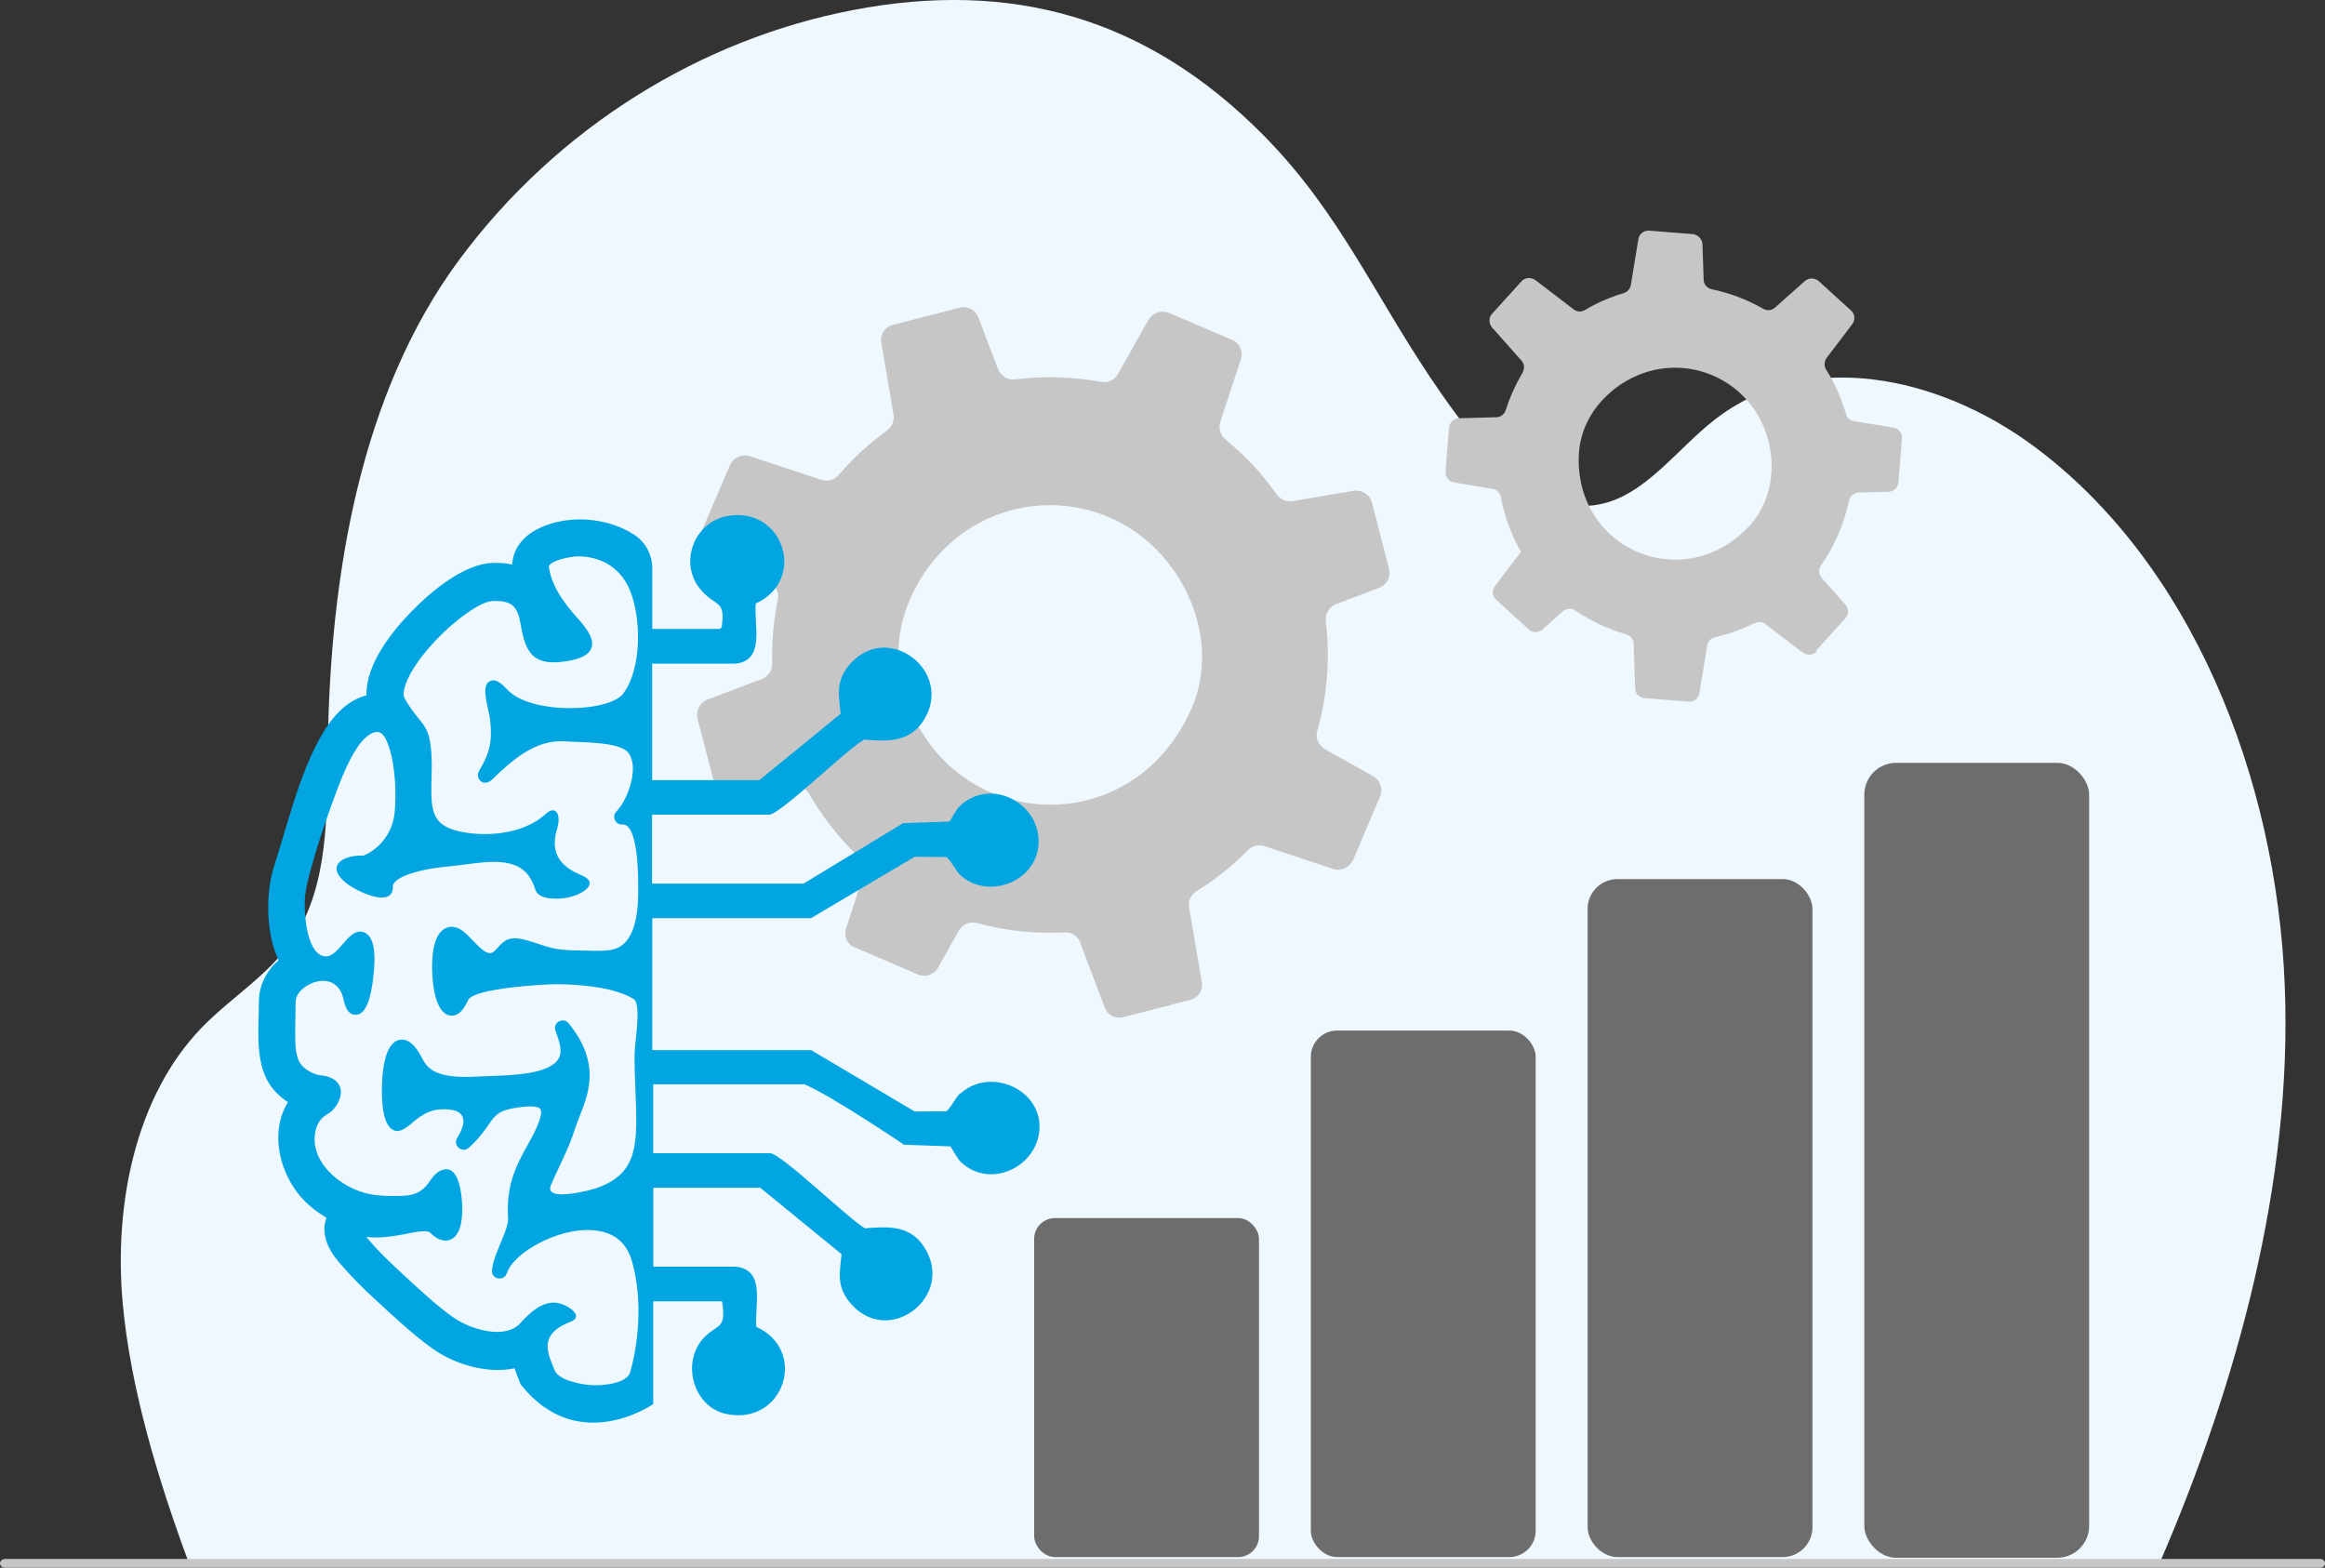 <?xml version="1.0" encoding="UTF-8"?>
<svg xmlns="http://www.w3.org/2000/svg" id="Ebene_2" data-name="Ebene 2" viewBox="0 0 200 134.86">
  <rect x="0" y="0" width="200" height="134.86" fill="#333333" stroke="none"/>
  <defs>
    <style>
      .cls-1 {
        fill: #eef8fe;
      }

      .cls-2 {
        fill: #00a5e1;
      }

      .cls-3 {
        fill: #6d6d6d;
      }

      .cls-4 {
        fill: #c6c6c6;
      }
    </style>
  </defs>
  <g id="Ebene_1-2" data-name="Ebene 1">
    <path class="cls-1" d="M16.25,134.42h169.54c6.63-15.34,11.42-32.74,10.75-49.59-.71-18.13-8.12-36.53-21.69-46.52-8.11-5.97-19.4-8.42-27.36-2.2-3.29,2.56-5.98,6.52-9.93,7.28-5.53,1.07-10.08-4.54-13.54-9.48-5.62-8.03-8.55-15.41-15.31-22.25C98.56,1.38,86.89-1.72,73.4.86c-13.07,2.5-25.43,10.06-33.9,21.49-8.47,11.43-11.12,27.07-11.3,41.92-.07,5.67.08,11.82-2.91,16.39-2.08,3.18-5.36,5.07-7.95,7.75-5.66,5.85-7.57,15.17-6.78,23.74.67,7.34,3.06,15.21,5.68,22.28h0Z"></path>
    <rect class="cls-3" x="160.37" y="65.62" width="19.34" height="68.38" rx="2.74" ry="2.74"></rect>
    <rect class="cls-3" x="136.57" y="75.62" width="19.34" height="58.32" rx="2.56" ry="2.56"></rect>
    <rect class="cls-3" x="112.76" y="88.65" width="19.34" height="45.29" rx="2.26" ry="2.26"></rect>
    <rect class="cls-3" x="88.96" y="104.78" width="19.34" height="29.16" rx="1.79" ry="1.79"></rect>
    <path class="cls-4" d="M116.41,73.94l2.25-5.29.06-.14c.27-.64,0-1.4-.58-1.73l-4.19-2.35s-.14-.08-.19-.14c-.41-.35-.6-.89-.45-1.42.87-3.06,1.12-6.28.74-9.44v-.39c.08-.47.41-.87.87-1.07l3.74-1.42c.48-.19.83-.64.87-1.14,0-.16,0-.31-.04-.48l-1.47-5.68c-.17-.7-.87-1.14-1.59-1.03l-5.25.89c-.52.08-1.03-.14-1.34-.56-.45-.62-.91-1.22-1.4-1.8-.93-1.09-1.96-2.07-3.02-2.95h0c-.45-.37-.62-.97-.45-1.51l1.69-5.14.08-.25c.23-.66-.1-1.4-.76-1.67l-5.41-2.31c-.66-.27-1.43-.02-1.78.6l-2.62,4.65c-.29.52-.87.79-1.45.68-2.44-.45-4.94-.52-7.41-.21-.62.08-1.22-.29-1.45-.87l-1.69-4.44c-.25-.68-.97-1.05-1.67-.85l-5.7,1.47c-.68.17-1.11.83-.99,1.51l1.05,6.19c.1.52-.14,1.05-.56,1.38-.52.39-1.05.79-1.55,1.22-.95.81-1.82,1.69-2.62,2.62-.35.43-.93.58-1.45.41l-6.19-2.04c-.68-.21-1.42.12-1.69.76l-2.33,5.43c-.23.58-.06,1.24.43,1.63.06.04.1.08.17.12l5.16,2.91c.48.27.76.79.7,1.34,0,.04,0,.1-.02.14-.04.14-.06.27-.08.43-.31,1.67-.45,3.39-.41,5.1.02.56-.33,1.09-.87,1.3l-4.69,1.78c-.66.25-1.03.97-.85,1.67l.33,1.26,1.14,4.4c.17.7.85,1.12,1.57,1.01l5.18-.87c.56-.1,1.11.17,1.38.66.74,1.28,1.61,2.5,2.6,3.66.74.85,1.53,1.67,2.37,2.38l-.35,1.09-1.45,4.42c-.19.54,0,1.14.45,1.47.1.08.19.14.31.17l5.43,2.33c.64.27,1.4,0,1.73-.6l1.78-3.18c.31-.54.95-.81,1.53-.66,2.46.68,5.02.95,7.56.81.6-.04,1.14.31,1.34.87l2.13,5.62c.23.62.91.97,1.57.81l5.78-1.49c.68-.17,1.12-.83.99-1.53l-1.09-6.42c-.1-.56.16-1.11.64-1.4,1.03-.64,2.02-1.36,2.97-2.17.5-.45,1.01-.89,1.45-1.36.37-.37.91-.5,1.4-.35l5.91,1.96c.68.23,1.43-.1,1.73-.78l.04-.04ZM101.01,49.12c2.68,3.92,2.99,8.34,1.53,11.73-5.16,11.9-21.17,10.84-24.82-1.43-.89-3.16-.5-6.67,1.76-10.08,5.33-7.93,16.42-7.7,21.52-.21Z"></path>
    <path class="cls-4" d="M156.21,55.98l2.48-2.74.06-.06c.3-.33.29-.84,0-1.17l-2.05-2.3s-.05-.08-.08-.11c-.19-.29-.18-.67.02-.95,1.17-1.68,1.98-3.56,2.41-5.58l.08-.24c.16-.27.44-.44.75-.46l2.58-.07c.33,0,.62-.21.77-.51.03-.09.07-.2.08-.3l.3-3.76c.04-.46-.29-.88-.75-.95l-3.38-.55c-.33-.05-.6-.29-.68-.62-.15-.46-.3-.92-.48-1.39-.34-.85-.75-1.67-1.23-2.42h0c-.2-.31-.18-.72.04-1.01l2.1-2.77.11-.15c.27-.36.23-.86-.11-1.16l-2.78-2.53c-.34-.3-.86-.3-1.2,0l-2.56,2.28c-.29.25-.69.29-1.01.1-1.38-.78-2.88-1.36-4.44-1.68-.4-.1-.69-.42-.69-.83l-.1-3.03c-.03-.46-.37-.82-.82-.88l-3.77-.3c-.44-.03-.85.28-.92.7l-.65,3.96c-.05.33-.29.61-.61.71-.41.12-.8.25-1.21.42-.75.29-1.47.64-2.13,1.04-.31.18-.69.17-.96-.05l-3.31-2.53c-.38-.27-.88-.22-1.18.1l-2.54,2.8c-.27.3-.29.74-.08,1.07.03.03.04.07.07.1l2.53,2.85c.24.26.29.63.14.95l-.03.09c-.03.09-.09.15-.14.24-.55.95-.98,1.95-1.32,3-.12.35-.43.59-.8.6l-3.22.09c-.45,0-.82.37-.86.83l-.06.84-.23,2.9c-.04.46.27.87.73.95l3.32.55c.35.06.62.34.7.69.17.92.44,1.85.8,2.77.27.69.58,1.32.94,1.96l-.45.58-1.8,2.38c-.22.29-.24.69-.03.99.04.06.08.11.14.17l2.81,2.56c.33.3.84.29,1.18,0l1.74-1.56c.3-.27.74-.3,1.07-.08,1.36.92,2.85,1.62,4.41,2.07.37.11.62.44.62.81l.13,3.84c.01.43.35.77.78.82l3.82.3c.46.04.85-.28.92-.72l.68-4.11c.06-.35.32-.64.67-.71.75-.17,1.51-.4,2.24-.7.4-.17.79-.34,1.18-.51.29-.14.65-.12.93.1l3.19,2.43c.38.27.88.24,1.2-.1l-.02-.05ZM152.07,37.73c.81,2.93.06,5.68-1.52,7.44-5.6,6.13-15.09,2.14-14.74-6.04.11-2.1,1.08-4.14,3.17-5.75,4.88-3.68,11.55-1.24,13.09,4.37v-.02Z"></path>
    <path class="cls-2" d="M82.59,94.05c-.38.34-.89,1.42-1.21,1.54l-2.7.02-8.91-5.28h-13.66v-11.35h13.66l8.91-5.28,2.7.02c.32.12.85,1.2,1.21,1.54,2.36,2.17,6.48.63,6.74-2.55.29-3.61-4.12-5.9-6.77-3.37-.32.31-.82,1.3-.89,1.33l-3.98.14-8.57,5.2h-13.03v-5.93h10.07c.94,0,6.8-5.73,8.17-6.46,1.93.15,3.81.27,5.03-1.52,2.92-4.29-3.15-8.94-6.43-4.74-1.04,1.35-.77,2.43-.62,4.04l-6.99,5.71h-9.22v-10.02h7.13c2.63-.24,1.61-3.28,1.78-5.18,4.43-2,2.41-8.39-2.44-7.52-2.87.51-4.19,4.05-2.33,6.29,1.32,1.59,2.17.82,1.85,3.21-.02.1-.12.21-.22.21h-5.76v-5.23c0-1.18-.62-2.29-1.61-2.91-1.35-.84-2.94-1.28-4.63-1.28-2.38,0-5.63,1.06-5.81,3.88-.53-.12-1.09-.14-1.66-.14-2.5.07-5.32,2.46-6.99,4.17-1.66,1.69-3.97,4.57-3.88,7.22-.55.14-1.08.39-1.57.74-2.98,2.05-4.62,8.19-5.64,11.54-.24.82-.5,1.62-.75,2.44-.7,2.19-.75,5.63.39,8.07-1.01.89-1.69,2.12-1.69,3.59,0,2.26-.36,5.08.91,7.06.39.6.94,1.13,1.59,1.56-1.73,2.77-.6,6.86,1.97,8.99.44.38.91.68,1.35.96-.38.97-.14,2,.41,2.91.24.41.55.79.87,1.15.89,1.03,1.86,2,2.86,2.92,1.47,1.35,3.3,3.08,4.98,4.27,1.9,1.35,4.68,2.19,7.06,1.69.14.46.32.91.53,1.4,4.91,6.21,11.39,1.68,11.39,1.68v-8.84h5.92c.38,2.41-.32,1.9-1.49,3.06-2.09,2.09-1.01,6.04,1.86,6.63,4.96,1.03,7.06-5.47,2.58-7.49-.17-1.88.85-4.92-1.78-5.18h-7.08v-6.79h9.2l6.99,5.71c-.15,1.59-.43,2.68.62,4.04,3.28,4.21,9.35-.44,6.43-4.74-1.23-1.8-3.09-1.68-5.03-1.52-1.35-.74-7.22-6.46-8.17-6.46h-10.05v-5.93h13.01c2.34.99,8.57,5.2,8.57,5.2l3.98.14c.07.03.56,1.03.89,1.33,2.63,2.53,7.04.24,6.77-3.37-.31-3.13-4.43-4.67-6.79-2.5ZM54.22,118.02c-.31,1.04-2.48,1.18-3.35,1.13-.84-.05-2.8-.39-3.16-1.28-.27-.68-.65-1.45-.6-2.21.09-1.06,1.06-1.61,1.95-1.95,1.3-.5-.29-1.52-1.16-1.64-1.28-.17-2.36.89-3.15,1.76-1.32,1.45-4.34.5-5.76-.51-1.42-.99-2.92-2.41-4.21-3.59-1.09-1.01-2.31-2.15-3.27-3.33h-.02l-.02-.03s.02.02.03.03c1.18.14,2.31-.05,3.49-.27.36-.09,1.73-.38,2.02-.09.44.44,1.06.85,1.73.6,1.01-.41,1.06-2.14,1.01-3.06-.03-.8-.26-3.25-1.54-2.98-1.47.31-1.08,2.24-3.66,2.27-.91.02-1.76.03-2.67-.14-2.56-.46-5.52-2.92-4.67-5.71.17-.56.53-.94,1.03-1.23.62-.34,1.21-1.37,1.06-2.1-.17-.84-1.01-1.13-1.76-1.2-.56-.05-1.38-.51-1.71-1.01-.36-.53-.43-1.45-.43-2.07-.03-1.08.03-2.15.03-3.23,0-1.54,3.51-3.04,4.12-.22.12.55.34,1.33,1.04,1.33,1.18.02,1.45-2.58,1.54-3.44.1-.92.31-3.27-.84-3.66-1.4-.48-2.14,2.39-3.49,2.05-1.49-.38-1.68-3.98-1.56-5.16.26-2.29,2.29-8.04,3.18-10.22.46-1.09,1.28-2.92,2.29-3.62,1.01-.7,1.42.03,1.74.99.56,1.62.65,3.97.5,5.66-.15,1.61-1.16,3.06-2.68,3.71-1.66-.07-3.25.77-1.66,2.22.87.8,4.26,2.44,4.19.41-.02-.36.6-.7.85-.82,1.18-.56,2.92-.79,4.21-.91,1.66-.15,4-.72,5.56-.02.87.39,1.35,1.13,1.62,2.02.27.87,1.64.84,2.38.77,1.47-.14,3.37-1.27,1.56-2-1.23-.5-2.26-1.32-2.26-2.74,0-.43.09-.85.21-1.27.36-1.18-.12-2.02-.96-1.27-1.09,1.01-2.53,1.5-3.98,1.68-1.2.15-2.56.09-3.74-.22-1.71-.46-2.1-1.38-2.14-3.04-.02-.84.03-1.69.03-2.53-.02-3.93-.87-3.21-2.33-5.8-.29-.51.21-1.57.44-2.03,1.06-1.97,3.25-4.19,5.11-5.44.5-.34,1.42-.91,2.05-.91,1.69-.05,2.12.5,2.38,2.02.43,2.58,1.18,3.64,4.1,3.13.74-.14,1.81-.39,2.02-1.23.24-.99-1.08-2.24-1.68-2.96-.96-1.15-1.78-2.38-2.02-3.88.02-.58,1.98-.92,2.43-.92,1.88-.03,3.49.82,4.36,2.51,1.21,2.36,1.28,7.18-.43,9.34-.39.5-1.35.8-1.95.94-2.22.51-6.34.38-7.97-1.32-.38-.39-.97-1.06-1.57-.7-.74.43-.03,2.38.07,3.2.22,1.83.02,2.89-.92,4.45-.43.72.39,1.45,1.08.79,1.73-1.66,3.74-3.49,6.31-3.3,1.35.1,4.62.02,5.39.94,1.03,1.21.03,4.05-.99,5.1-.41.43-.09,1.15.51,1.11,1.35-.09,1.37,4.33,1.37,5.23.02,1.69-.03,4.8-1.98,5.47-.53.17-1.15.17-1.71.17-1.18-.05-2.68.03-3.8-.26-.68-.17-1.35-.44-2.03-.63-.62-.17-1.38-.34-1.95.05-1.06.72-.92,1.83-2.53.19-.63-.63-1.42-1.69-2.44-1.35-1.28.44-1.32,2.74-1.28,3.83.03.99.26,3.59,1.57,3.74.8.09,1.27-.77,1.54-1.38.67-.99,6.48-1.32,7.66-1.32,1.91.02,4.87.24,6.55,1.27.72.46.09,3.73.09,4.68-.03,1.9.14,3.78.14,5.68,0,1.25-.05,2.72-.67,3.83-.58,1.08-1.62,1.69-2.77,2.09-.55.19-4.53,1.23-3.9-.27.68-1.59,1.52-3.11,2.05-4.77.43-1.33,1.06-2.48,1.23-3.9.26-2-.51-3.71-1.76-5.25-.46-.56-1.37-.07-1.13.62.41,1.18.91,2.33-.44,3.08-1.47.82-4.19.79-5.95.87-1.3.07-3.27.17-4.34-.63-.29-.21-.5-.48-.67-.8-.36-.72-1.03-1.91-2.02-1.71-1.3.27-1.47,2.84-1.5,3.86-.03.94-.07,3.76,1.21,3.97.67.1,1.42-.79,1.97-1.16.5-.34,1.08-.63,1.69-.68,2.09-.17,2.7.68,1.59,2.46-.38.63.43,1.33.99.84.55-.48.99-.99,1.42-1.57.8-1.13.96-1.57,2.46-1.85.39-.07,2-.32,2.29.07.36.5-.75,2.5-.99,2.92-1.25,2.17-1.95,3.86-1.78,6.46.03.56-.39,1.56-.62,2.09-.29.72-.7,1.62-.77,2.41-.07.77,1.01.99,1.27.27.53-1.54,2.89-2.79,4.33-3.27,1.5-.51,3.51-.75,4.92.09.77.46,1.23,1.18,1.49,2.02.89,2.98.72,6.67-.12,9.66Z"></path>
    <path class="cls-4" d="M199.54,134.86H.46c-.25,0-.46-.17-.46-.38s.2-.38.46-.38h199.09c.25,0,.46.17.46.38s-.2.38-.46.38Z"></path>
  </g>
</svg>
